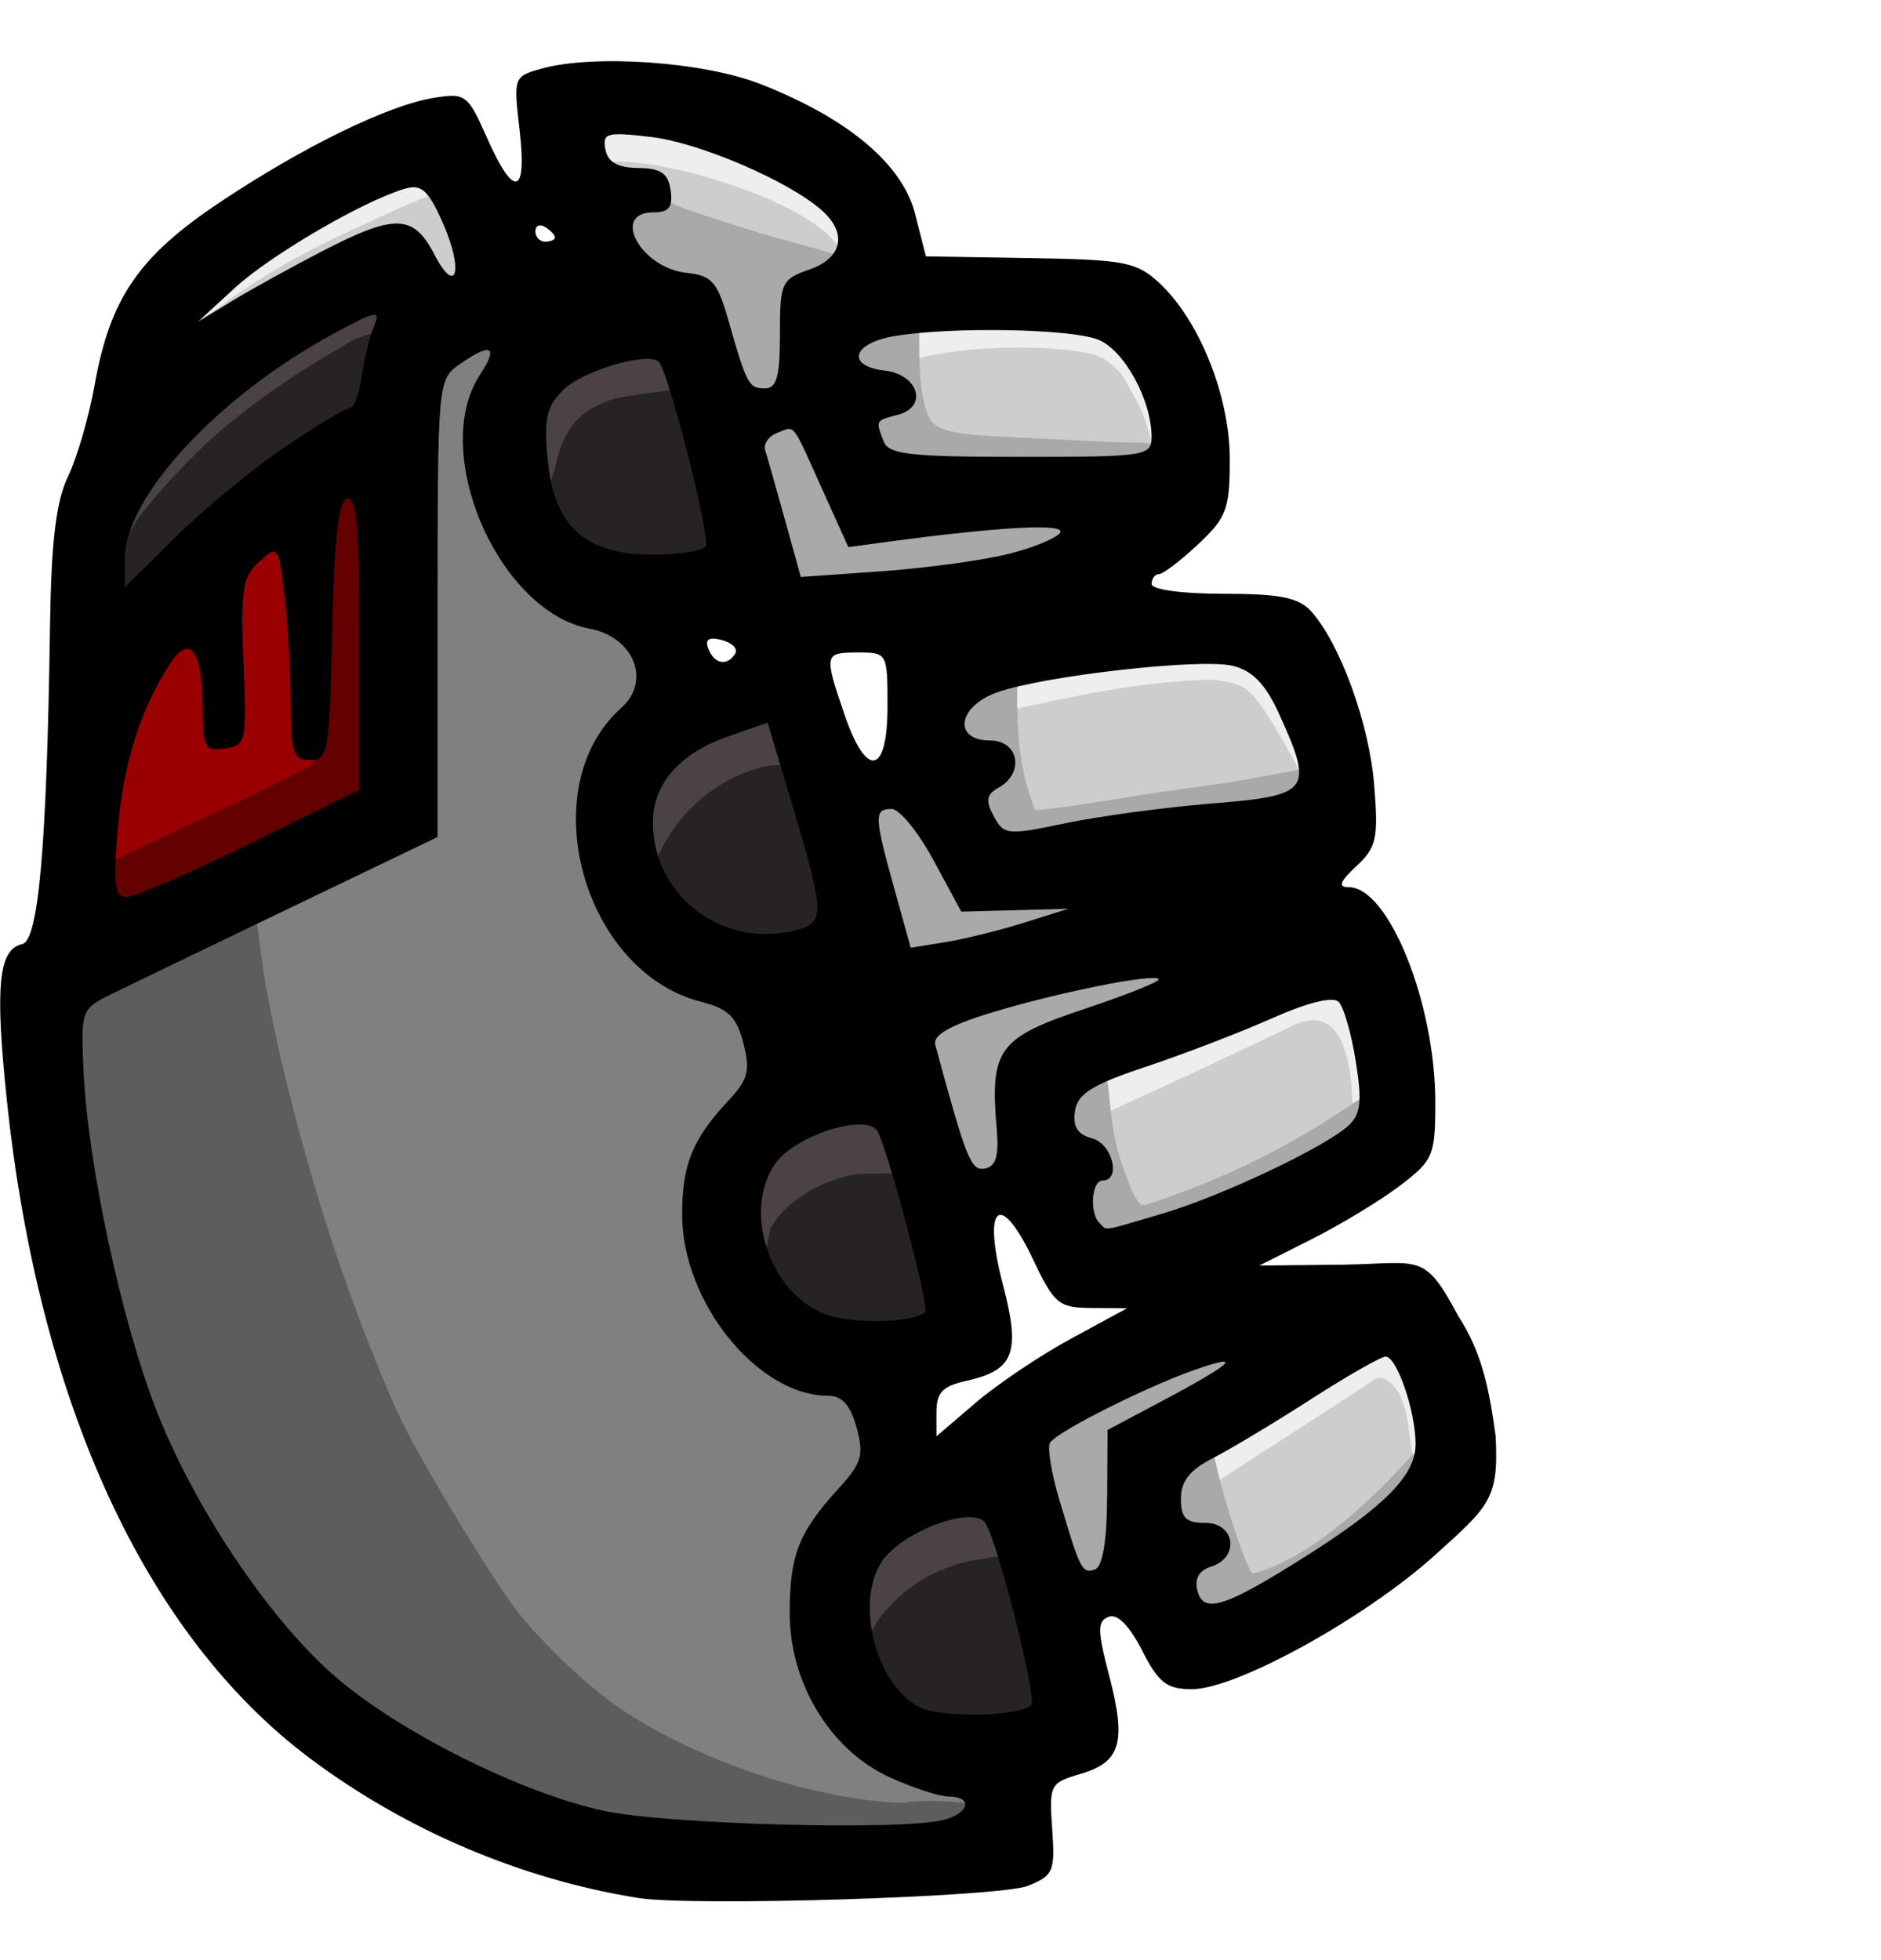<?xml version="1.0" encoding="UTF-8" standalone="no"?>
<svg
   xmlns:dc="http://purl.org/dc/elements/1.1/"
   xmlns:cc="http://creativecommons.org/ns#"
   xmlns:rdf="http://www.w3.org/1999/02/22-rdf-syntax-ns#"
   xmlns:svg="http://www.w3.org/2000/svg"
   xmlns="http://www.w3.org/2000/svg"
   xmlns:sodipodi="http://sodipodi.sourceforge.net/DTD/sodipodi-0.dtd"
   xmlns:inkscape="http://www.inkscape.org/namespaces/inkscape"
   width="50.887mm"
   height="53.026mm"
   viewBox="0 0 50.887 53.026"
   version="1.1"
   id="svg8"
   inkscape:version="0.91+devel+osxmenu r12922"
   sodipodi:docname="leftHand-robot.svg">
  <defs
     id="defs2" />
  <sodipodi:namedview
     id="base"
     pagecolor="#ffffff"
     bordercolor="#666666"
     borderopacity="1.0"
     inkscape:pageopacity="0.0"
     inkscape:pageshadow="2"
     inkscape:zoom="1.8484213"
     inkscape:cx="92.095373"
     inkscape:cy="95.979404"
     inkscape:document-units="mm"
     inkscape:current-layer="svg8"
     inkscape:document-rotation="0"
     showgrid="false"
     inkscape:window-width="1080"
     inkscape:window-height="675"
     inkscape:window-x="0"
     inkscape:window-y="23"
     inkscape:window-maximized="0" />
  <g
     id="g3444">
    <path
       id="path1905"
       style="fill:#9b0000;fill-opacity:1;stroke-width:0.135"
       d="m 9.339,13.025 c -0.294,0 -0.517,0.211 -0.599,0.338 -0.081,0.127 -0.108,0.222 -0.134,0.322 -0.053,0.199 -0.083,0.421 -0.114,0.734 -0.061,0.625 -0.111,1.591 -0.168,3.071 -0.008,0.203 -0.018,0.185 -0.026,0.363 -0.026,-0.438 -0.032,-0.843 -0.073,-1.265 -0.04,-0.413 -0.085,-0.789 -0.13,-1.085 -0.023,-0.148 -0.045,-0.274 -0.072,-0.388 -0.013,-0.057 -0.027,-0.109 -0.049,-0.171 -0.022,-0.062 -0.017,-0.128 -0.175,-0.287 -0.217,-0.219 -0.498,-0.217 -0.637,-0.19 -0.14,0.027 -0.223,0.071 -0.301,0.116 -0.157,0.09 -0.282,0.199 -0.408,0.333 -0.172,0.183 -0.396,0.534 -0.45,0.939 -0.054,0.405 -0.05,0.927 -0.05,1.951 0,0.376 -0.01,0.674 -0.019,0.989 -0.007,-0.163 -0.01,-0.329 -0.028,-0.48 -0.028,-0.243 -0.049,-0.432 -0.135,-0.656 -0.034,-0.091 -0.061,-0.166 -0.113,-0.268 -0.053,-0.102 -0.152,-0.31 -0.462,-0.4 -0.31,-0.089 -0.538,0.052 -0.636,0.12 -0.098,0.068 -0.153,0.122 -0.221,0.184 -0.369,0.334 -0.565,0.755 -0.819,1.295 -0.254,0.54 -0.492,1.153 -0.637,1.704 -0.142,0.537 -0.26,1.339 -0.339,2.085 -0.04,0.373 -0.068,0.725 -0.08,1.018 -0.006,0.146 -0.008,0.276 -0.003,0.396 0.005,0.12 -0.009,0.199 0.069,0.401 0.046,0.12 0.139,0.275 0.289,0.384 0.15,0.109 0.327,0.154 0.471,0.163 0.287,0.017 0.5,-0.054 0.792,-0.156 0.584,-0.205 1.457,-0.608 2.954,-1.321 l 2.784,-1.325 a 0.637,0.637 0 0 0 0.364,-0.566 l 0.042,-2.742 c 0.022,-1.463 0.008,-2.712 -0.037,-3.611 -0.022,-0.45 -0.051,-0.808 -0.092,-1.085 -0.021,-0.139 -0.041,-0.252 -0.084,-0.381 -0.022,-0.064 -0.044,-0.133 -0.116,-0.234 -0.071,-0.101 -0.254,-0.294 -0.555,-0.294 z"
       inkscape:connector-curvature="0" />
    <path
       id="path1908"
       style="fill:#808080;fill-opacity:1;stroke-width:0.135"
       d="m 13.264,8.558 c -0.313,-0.066 -0.453,-0.006 -0.561,0.025 -0.215,0.061 -0.316,0.122 -0.45,0.191 -0.159,0.082 -0.487,0.199 -0.784,0.572 -0.297,0.373 -0.389,0.792 -0.448,1.279 -0.118,0.973 -0.117,2.545 -0.153,5.896 l -0.06,5.548 -3.993,1.923 c -1.261,0.607 -2.435,1.184 -3.316,1.628 -0.441,0.222 -0.807,0.409 -1.08,0.554 -0.136,0.072 -0.249,0.133 -0.342,0.186 -0.093,0.053 -0.086,0.008 -0.32,0.217 -0.208,0.186 -0.5,0.716 -0.538,1.104 -0.038,0.388 -0.013,0.781 0.023,1.487 0.134,2.606 0.843,6.07 1.773,8.705 1.319,3.737 3.866,7.407 6.566,9.219 2.202,1.477 4.878,2.674 6.988,3.057 0.685,0.124 2.055,0.211 3.415,0.263 1.351,0.052 2.669,0.063 3.725,0.039 0.528,-0.012 0.988,-0.033 1.366,-0.064 0.378,-0.031 0.601,-0.027 0.986,-0.17 0.184,-0.068 0.361,-0.135 0.582,-0.342 0.11,-0.103 0.241,-0.255 0.32,-0.495 0.079,-0.239 0.064,-0.562 -0.036,-0.792 -0.199,-0.46 -0.483,-0.564 -0.679,-0.649 -0.195,-0.086 -0.371,-0.128 -0.565,-0.163 -0.544,-0.098 -1.836,-0.774 -2.175,-1.113 -0.147,-0.147 -0.62,-0.819 -0.788,-1.173 -0.377,-0.795 -0.324,-0.578 -0.324,-1.865 0,-1.555 -0.084,-1.318 0.961,-2.587 0.368,-0.447 0.671,-0.855 0.794,-1.413 0.124,-0.559 -0.02,-1.104 -0.212,-1.565 -0.104,-0.248 -0.259,-0.565 -0.578,-0.807 -0.319,-0.243 -0.649,-0.307 -0.919,-0.349 -1.614,-0.249 -3.24,-2.494 -3.014,-4.491 0.091,-0.802 0.231,-1.108 0.915,-1.899 0.264,-0.305 0.477,-0.531 0.633,-0.921 0.157,-0.389 0.134,-0.788 0.101,-1.086 -0.059,-0.525 -0.198,-1.056 -0.563,-1.493 -0.365,-0.437 -0.865,-0.669 -1.37,-0.818 -0.686,-0.203 -1.456,-0.805 -1.943,-1.615 -0.942,-1.569 -0.799,-3.614 0.078,-4.586 0.175,-0.193 0.329,-0.398 0.462,-0.603 0.133,-0.205 0.246,-0.351 0.335,-0.705 0.279,-1.111 -0.467,-2.01 -1.386,-2.4 -0.245,-0.104 -0.687,-0.288 -0.996,-0.415 -0.677,-0.278 -1.631,-1.37 -2.033,-2.688 -0.282,-0.926 -0.098,-2.303 0.027,-2.506 0.101,-0.164 0.181,-0.296 0.254,-0.441 0.073,-0.145 0.278,-0.187 0.148,-0.843 -0.065,-0.328 -0.514,-0.769 -0.827,-0.835 z"
       inkscape:connector-curvature="0" />
    <path
       id="path1910"
       style="fill:#272323;fill-opacity:1;stroke-width:0.067"
       d="m 10.116,8.099 c -0.058,-0.01 -0.102,0.003 -0.13,0.005 -0.057,0.004 -0.088,0.014 -0.12,0.023 -0.063,0.018 -0.119,0.039 -0.184,0.065 -0.13,0.053 -0.288,0.129 -0.469,0.219 -0.362,0.181 -0.806,0.424 -1.194,0.661 -1.003,0.61 -2.144,1.502 -2.944,2.301 -1.474,1.472 -2.203,2.724 -2.203,4.02 l 0,0.405 a 0.417,0.417 0 0 0 0.71,0.297 l 0.89,-0.879 c 1.439,-1.421 2.478,-2.276 3.854,-3.174 0.219,-0.143 0.449,-0.287 0.642,-0.403 0.192,-0.116 0.365,-0.21 0.391,-0.221 0.207,-0.093 0.427,-0.285 0.541,-0.53 0.114,-0.246 0.171,-0.527 0.247,-0.96 0.037,-0.211 0.133,-0.604 0.198,-0.811 0.041,-0.13 0.073,-0.251 0.094,-0.355 0.011,-0.052 0.019,-0.099 0.023,-0.155 0.002,-0.028 0.005,-0.056 5.32e-4,-0.104 -0.004,-0.048 0.02,-0.128 -0.126,-0.273 -0.088,-0.088 -0.161,-0.12 -0.219,-0.129 z"
       inkscape:connector-curvature="0" />
    <path
       id="path1912"
       style="fill:#272323;fill-opacity:1;stroke-width:0.067"
       d="m 17.489,9.258 c -0.631,2.57e-4 -1.498,0.257 -2.151,0.649 -0.265,0.159 -0.51,0.373 -0.686,0.625 -0.197,0.281 -0.285,0.578 -0.306,1.04 -0.033,0.734 0.108,1.649 0.383,2.249 0.376,0.821 1.161,1.364 2.108,1.503 0.233,0.034 0.505,0.064 0.68,0.07 0.269,0.009 0.611,-0.027 0.932,-0.075 0.16,-0.024 0.31,-0.051 0.438,-0.082 0.064,-0.015 0.122,-0.031 0.181,-0.051 0.059,-0.021 0.108,-0.011 0.236,-0.138 0.073,-0.072 0.135,-0.189 0.158,-0.287 0.023,-0.098 0.021,-0.179 0.016,-0.261 -0.011,-0.164 -0.046,-0.347 -0.104,-0.639 -0.142,-0.705 -0.384,-1.681 -0.615,-2.523 -0.115,-0.421 -0.228,-0.808 -0.324,-1.112 -0.048,-0.152 -0.091,-0.283 -0.131,-0.391 -0.04,-0.108 -0.06,-0.176 -0.131,-0.285 -0.107,-0.165 -0.253,-0.223 -0.364,-0.254 -0.112,-0.031 -0.212,-0.037 -0.317,-0.037 z"
       inkscape:connector-curvature="0" />
    <path
       id="path1914"
       style="fill:#272323;fill-opacity:1;stroke-width:0.067"
       d="m 20.767,19.022 c -0.065,-0.004 -0.098,-1.17e-4 -0.125,0.003 -0.055,0.006 -0.085,0.014 -0.117,0.022 -0.064,0.016 -0.125,0.034 -0.196,0.057 -0.142,0.046 -0.319,0.107 -0.506,0.177 -0.375,0.139 -0.771,0.296 -1.026,0.425 -1.229,0.623 -1.916,1.906 -1.65,3.204 0.262,1.274 1.151,2.287 2.39,2.734 0.41,0.148 0.746,0.192 1.305,0.174 0.493,-0.017 0.837,-0.06 1.15,-0.215 0.263,-0.13 0.586,-0.432 0.656,-0.794 0.07,-0.363 -0.003,-0.664 -0.103,-1.095 -0.086,-0.375 -0.373,-1.384 -0.658,-2.36 -0.142,-0.488 -0.281,-0.958 -0.389,-1.312 -0.054,-0.177 -0.1,-0.325 -0.136,-0.435 -0.018,-0.055 -0.033,-0.1 -0.047,-0.141 -0.007,-0.02 -0.014,-0.038 -0.025,-0.064 -0.005,-0.013 -0.011,-0.027 -0.024,-0.051 -0.013,-0.024 -0.006,-0.048 -0.111,-0.153 -0.196,-0.196 -0.322,-0.171 -0.387,-0.175 z"
       inkscape:connector-curvature="0" />
    <path
       id="path1916"
       style="fill:#272323;fill-opacity:1;stroke-width:0.067"
       d="m 22.928,29.882 c -0.738,0.093 -1.547,0.425 -2.135,0.957 -0.619,0.559 -0.851,1.39 -0.806,2.204 0.044,0.814 0.36,1.649 0.951,2.318 0.432,0.49 0.986,0.815 1.632,0.962 0.383,0.087 0.829,0.101 1.274,0.089 0.445,-0.012 0.8,-0.01 1.203,-0.179 l 0.002,-5.32e-4 0.245,-0.102 a 0.652,0.652 0 0 0 0.387,-0.736 l -0.164,-0.776 c -0.202,-0.959 -0.791,-3.133 -1.058,-3.844 -0.067,-0.177 -0.121,-0.33 -0.258,-0.501 -0.137,-0.171 -0.362,-0.294 -0.51,-0.342 -0.274,-0.091 -0.515,-0.079 -0.761,-0.048 z"
       inkscape:connector-curvature="0" />
    <path
       id="path1918"
       style="fill:#272323;fill-opacity:1;stroke-width:0.067"
       d="m 26.094,40.479 c -0.162,0.016 -0.319,0.054 -0.485,0.097 -0.748,0.192 -1.454,0.553 -1.962,1.057 -0.308,0.306 -0.526,0.666 -0.635,1.054 -0.254,0.91 -0.137,1.862 0.306,2.776 0.39,0.806 0.967,1.423 1.738,1.615 0.235,0.059 0.42,0.061 0.672,0.07 0.252,0.008 0.538,0.007 0.819,-5.32e-4 0.282,-0.008 0.557,-0.022 0.792,-0.045 0.118,-0.011 0.225,-0.024 0.326,-0.041 0.101,-0.017 0.174,-0.016 0.351,-0.103 0.117,-0.058 0.348,-0.167 0.486,-0.446 0.138,-0.279 0.098,-0.465 0.087,-0.606 -0.042,-0.529 -0.259,-1.386 -0.508,-2.345 -0.249,-0.959 -0.489,-1.842 -0.703,-2.326 -0.12,-0.272 -0.404,-0.611 -0.773,-0.712 -0.184,-0.051 -0.35,-0.059 -0.512,-0.043 z"
       inkscape:connector-curvature="0" />
    <path
       id="path1920"
       style="fill:#cdcdcd;fill-opacity:1;stroke-width:0.067"
       d="m 26.255,8.294 c -1.115,0.026 -1.862,0.072 -2.416,0.197 -0.277,0.062 -0.515,0.138 -0.74,0.311 -0.225,0.172 -0.4,0.506 -0.4,0.792 0,0.086 0.011,0.268 0.119,0.443 0.108,0.174 0.261,0.269 0.376,0.324 0.229,0.11 0.433,0.153 0.817,0.252 0.003,8.51e-4 9.5e-4,0.001 0.004,0.002 -0.226,0.071 -0.49,0.11 -0.702,0.475 -0.108,0.186 -0.122,0.408 -0.101,0.552 0.02,0.145 0.059,0.245 0.098,0.348 0.101,0.265 0.329,0.506 0.577,0.634 0.248,0.128 0.505,0.182 0.801,0.218 0.255,0.031 0.614,0.032 1.201,0.041 0.587,0.008 1.33,0.012 2.091,0.009 1.543,-0.006 2.307,-0.002 2.815,-0.072 0.254,-0.035 0.505,-0.078 0.735,-0.31 0.23,-0.231 0.252,-0.515 0.263,-0.631 0.064,-0.658 -0.17,-1.298 -0.49,-1.888 -0.32,-0.59 -0.709,-1.127 -1.32,-1.4 -0.386,-0.172 -0.819,-0.223 -1.429,-0.266 -0.61,-0.043 -1.376,-0.053 -2.298,-0.031 z"
       inkscape:connector-curvature="0" />
    <path
       id="path1922"
       style="fill:#cdcdcd;fill-opacity:1;stroke-width:0.067"
       d="m 16.429,3.101 c -0.147,0.036 -0.339,0.145 -0.441,0.311 -0.102,0.166 -0.108,0.317 -0.108,0.427 0,0.29 0.159,0.649 0.426,0.825 0.267,0.176 0.554,0.223 0.912,0.259 0.294,0.03 0.417,0.081 0.406,0.073 -0.011,-0.007 -0.019,-0.055 0.017,0.107 0.025,0.109 0.025,0.072 0.027,0.079 -0.01,2.66e-4 -0.004,0 -0.018,0 -0.259,0 -0.433,0.034 -0.673,0.202 -0.097,0.068 -0.242,0.193 -0.308,0.382 -0.066,0.189 -0.041,0.335 -0.021,0.457 0.134,0.824 0.906,1.349 1.815,1.539 0.188,0.039 0.312,0.073 0.374,0.098 0.062,0.026 0.063,0.028 0.091,0.063 0.055,0.069 0.18,0.371 0.369,1.008 0.298,1.008 0.394,1.369 0.659,1.678 0.423,0.493 1.171,0.357 1.441,-0.21 0.069,-0.144 0.065,-0.197 0.081,-0.29 0.016,-0.093 0.029,-0.199 0.042,-0.322 0.025,-0.246 0.047,-0.556 0.063,-0.9 0.03,-0.674 0.08,-1.013 0.102,-1.065 0.011,-0.026 -0.015,0.005 0.008,-0.01 0.023,-0.015 0.11,-0.056 0.257,-0.112 0.477,-0.18 0.862,-0.414 1.066,-0.818 0.204,-0.404 0.096,-0.907 -0.169,-1.273 -0.455,-0.628 -1.33,-1.105 -2.36,-1.562 -1.03,-0.457 -2.185,-0.828 -3.149,-0.934 -0.391,-0.043 -0.619,-0.083 -0.911,-0.011 z"
       inkscape:connector-curvature="0" />
    <path
       id="path1924"
       style="fill:#cdcdcd;fill-opacity:1;stroke-width:0.067"
       d="m 11.131,4.308 c -0.168,-0.002 -0.339,0.023 -0.489,0.067 -0.302,0.088 -0.617,0.232 -1.079,0.457 -1.48,0.718 -2.96,1.66 -3.911,2.515 -0.115,0.104 -0.215,0.197 -0.293,0.275 -0.039,0.039 -0.07,0.07 -0.111,0.118 -0.02,0.024 -0.04,0.038 -0.091,0.127 -0.026,0.044 -0.088,0.077 -0.101,0.336 -0.002,0.032 0.003,0.111 0.003,0.111 1.4e-5,1.34e-4 0.028,0.139 0.028,0.139 7e-5,2.28e-4 0.185,0.307 0.185,0.307 1.55e-4,1.53e-4 0.291,0.177 0.291,0.177 2.42e-4,7.7e-5 0.165,0.034 0.222,0.034 0.29,0 0.244,-0.041 0.273,-0.052 0.029,-0.011 0.044,-0.019 0.059,-0.026 0.03,-0.014 0.053,-0.026 0.079,-0.039 0.054,-0.028 0.117,-0.063 0.193,-0.105 0.152,-0.084 0.35,-0.197 0.564,-0.322 1.073,-0.625 2.766,-1.481 3.125,-1.615 0.386,-0.145 0.79,-0.076 0.729,-0.108 -0.023,-0.012 -0.042,-0.045 0.034,0.055 0.076,0.1 0.212,0.309 0.418,0.648 0.111,0.183 0.181,0.33 0.45,0.495 0.135,0.082 0.399,0.183 0.691,0.081 0.292,-0.102 0.435,-0.347 0.488,-0.494 0.106,-0.295 0.066,-0.447 0.038,-0.635 -0.028,-0.188 -0.078,-0.387 -0.153,-0.609 -0.12,-0.357 -0.283,-0.716 -0.451,-1.022 -0.084,-0.153 -0.168,-0.291 -0.261,-0.418 -0.093,-0.127 -0.124,-0.25 -0.45,-0.399 -0.145,-0.066 -0.312,-0.096 -0.48,-0.098 z"
       inkscape:connector-curvature="0" />
    <path
       id="path1930"
       style="fill:#cdcdcd;fill-opacity:1;stroke-width:0.067"
       d="m 32.119,17.448 c -1.054,0.042 -2.22,0.168 -3.229,0.333 -1.008,0.164 -1.811,0.33 -2.335,0.595 -0.276,0.139 -0.501,0.303 -0.671,0.507 -0.171,0.204 -0.298,0.47 -0.27,0.774 0.027,0.304 0.239,0.578 0.481,0.716 0.242,0.138 0.512,0.184 0.813,0.184 -0.028,0 0.022,0.013 0.042,0.025 -0.002,-0.002 -0.002,-0.018 -0.002,0.057 0,0.136 -0.004,0.083 0.019,0.042 0.023,-0.041 -0.022,0.024 -0.183,0.166 -0.113,0.1 -0.213,0.199 -0.298,0.294 -0.042,0.048 -0.08,0.093 -0.118,0.15 -0.039,0.057 -0.125,0.052 -0.125,0.374 5e-5,0.196 0.045,0.277 0.085,0.375 0.04,0.098 0.088,0.191 0.142,0.283 0.107,0.184 0.177,0.339 0.426,0.516 0.196,0.139 0.492,0.193 0.76,0.174 0.268,-0.019 0.589,-0.079 1.103,-0.183 0.949,-0.192 2.279,-0.379 3.774,-0.527 1.345,-0.133 2.043,-0.178 2.593,-0.443 0.275,-0.132 0.537,-0.429 0.591,-0.735 0.054,-0.306 -0.016,-0.539 -0.082,-0.785 -0.11,-0.406 -0.316,-0.877 -0.543,-1.314 -0.227,-0.437 -0.413,-0.794 -0.72,-1.071 -0.235,-0.212 -0.54,-0.395 -0.899,-0.465 -0.359,-0.07 -0.752,-0.065 -1.353,-0.041 z"
       inkscape:connector-curvature="0" />
    <path
       id="path1932"
       style="fill:#cdcdcd;fill-opacity:1;stroke-width:0.067"
       d="m 36.12,26.513 c -0.1,0.002 -0.181,0.027 -0.259,0.036 -0.448,0.053 -0.908,0.237 -2.499,0.892 -0.441,0.181 -1.29,0.503 -1.852,0.701 -1.132,0.399 -1.776,0.634 -2.233,0.91 -0.228,0.138 -0.427,0.303 -0.558,0.529 -0.131,0.226 -0.164,0.474 -0.164,0.67 0,0.226 0.068,0.496 0.228,0.7 0.16,0.204 0.365,0.323 0.575,0.413 0.18,0.077 0.194,0.12 0.189,0.227 -0.278,0.204 -0.449,0.506 -0.486,0.808 -0.042,0.342 0.037,0.692 0.234,1.002 0.057,0.09 0.166,0.234 0.342,0.323 0.175,0.09 0.357,0.1 0.503,0.089 0.293,-0.021 0.565,-0.106 1.06,-0.248 1.206,-0.347 2.457,-0.853 3.862,-1.557 0.616,-0.309 1.076,-0.559 1.424,-0.787 0.348,-0.228 0.599,-0.413 0.77,-0.731 0.171,-0.319 0.137,-0.507 0.136,-0.769 -8e-4,-0.262 -0.024,-0.556 -0.064,-0.864 -0.08,-0.614 -0.21,-1.252 -0.421,-1.734 -0.029,-0.065 -0.052,-0.125 -0.103,-0.211 -0.051,-0.086 -0.153,-0.22 -0.308,-0.3 -0.155,-0.081 -0.274,-0.101 -0.374,-0.099 z"
       inkscape:connector-curvature="0" />
    <path
       id="path1934"
       style="fill:#cdcdcd;fill-opacity:1;stroke-width:0.067"
       d="m 37.575,35.989 c -0.428,0 -0.445,0.09 -0.591,0.157 -0.146,0.067 -0.307,0.151 -0.497,0.257 -0.38,0.212 -0.873,0.51 -1.472,0.889 -0.529,0.335 -1.43,0.882 -1.97,1.197 -0.283,0.165 -0.553,0.328 -0.766,0.459 -0.107,0.066 -0.199,0.124 -0.274,0.173 -0.076,0.049 -0.091,0.044 -0.23,0.167 -0.412,0.364 -0.606,0.866 -0.606,1.39 0,0.314 0.091,0.754 0.406,1.056 0.155,0.149 0.32,0.24 0.484,0.301 -0.18,0.156 -0.34,0.345 -0.423,0.616 -0.141,0.46 0.038,0.951 0.278,1.252 0.318,0.397 0.774,0.422 1.048,0.393 0.275,-0.029 0.506,-0.107 0.765,-0.213 0.519,-0.211 1.133,-0.552 1.885,-1.027 0.878,-0.554 1.592,-1.058 2.147,-1.521 0.555,-0.463 0.959,-0.857 1.212,-1.369 0.257,-0.521 0.256,-1.042 0.19,-1.589 -0.066,-0.547 -0.23,-1.118 -0.485,-1.667 -0.079,-0.169 -0.153,-0.312 -0.265,-0.464 -0.112,-0.152 -0.247,-0.459 -0.836,-0.459 z"
       inkscape:connector-curvature="0" />
    <path
       style="fill:#a9a9a9;fill-opacity:1;stroke-width:0.034"
       d="m 32.714,43.868 c -0.09,-0.103 -0.659,-0.586 -0.659,-0.723 0,-0.171 -0.202,-0.446 0.055,-0.589 -0.466,-0.234 0.701,-0.597 0.651,-0.851 -0.037,-0.019 -0.273,-0.052 -0.392,-0.073 -0.595,-0.102 -1.06,-0.419 -0.957,-0.915 0.059,-0.287 0.283,-1.078 0.618,-1.294 0.321,-0.208 0.809,-0.24 0.846,0.033 0.092,0.677 0.848,3.037 1.005,3.098 0.069,0.026 0.465,-0.115 0.853,-0.304 0.988,-0.482 2.191,-1.471 3.335,-2.74 0.252,-0.28 0.669,-0.63 0.553,-0.261 -0.117,0.374 -0.532,1.679 -1.257,2.256 -0.882,0.703 -2.51,1.997 -3.273,2.345 -0.533,0.243 -1.269,0.144 -1.378,0.019 z"
       id="path2767"
       inkscape:connector-curvature="0" />
    <path
       style="fill:#a9a9a9;fill-opacity:1;stroke-width:0.024"
       d="m 29.405,32.767 c -0.002,-0.251 -0.118,-0.642 0.081,-0.796 0.182,-0.141 0.391,-0.225 0.391,-0.444 8e-5,-0.361 -0.31,-0.458 -0.703,-0.656 -0.686,-0.301 0.115,-1.395 0.341,-1.651 l 0.462,-0.252 0.04,0.658 c 0.046,0.769 0.143,1.308 0.336,1.87 0.222,0.646 0.381,0.987 0.502,1.078 0.071,0.053 0.052,0.058 0.696,-0.168 1.755,-0.614 3.325,-1.4 4.911,-2.458 l 0.445,-0.323 0.053,0.174 c 0.16,0.52 -0.081,0.624 -0.253,0.796 -0.233,0.233 -0.5,0.52 -1.265,0.927 -0.979,0.52 -2.289,1.165 -3.271,1.516 -0.748,0.268 -1.738,0.524 -1.959,0.524 -0.441,-0.093 -0.78,-0.415 -0.808,-0.796 z"
       id="path2775"
       inkscape:connector-curvature="0" />
    <path
       style="fill:#a9a9a9;fill-opacity:1;stroke-width:0.024"
       d="m 26.562,21.821 c 0.003,-0.196 0.316,-0.474 0.315,-0.586 0.295,-0.272 0.287,-0.267 0.284,-0.533 -0.003,-0.258 0.096,-0.259 -0.022,-0.375 -0.143,-0.14 -0.138,-0.191 -0.427,-0.218 -0.292,-0.027 -0.52,-0.071 -0.609,-0.204 -0.157,-0.235 0.019,-0.984 0.489,-1.227 0.299,-0.154 0.694,-0.13 0.921,-0.223 l 0.013,0.778 c 0.013,0.779 0.067,1.302 0.249,1.993 0.07,0.266 0.201,0.647 0.233,0.679 0.032,0.033 1.121,-0.111 2.21,-0.291 0.901,-0.149 1.444,-0.23 2.14,-0.321 0.739,-0.096 1.079,-0.151 1.988,-0.323 0.35,-0.066 0.677,-0.126 0.726,-0.134 l 0.267,-0.066 0.036,0.263 c 0,0 -0.145,0.381 -0.338,0.479 -0.288,0.146 -0.876,0.326 -2.494,0.494 -1.558,0.162 -2.621,0.302 -3.598,0.488 -0.865,0.165 -1.085,0.131 -1.306,0.144 -0.188,0.011 -0.422,-0.054 -0.512,-0.099 -0.295,-0.266 -0.454,-0.448 -0.564,-0.719 z"
       id="path2777"
       inkscape:connector-curvature="0" />
    <path
       style="fill:#a9a9a9;fill-opacity:1;stroke-width:0.024"
       d="m 24.442,12.527 c -0.789,0.14 -0.873,-0.41 -0.893,-0.851 0,-0.095 0.071,-0.451 0.308,-0.535 0.561,-0.452 0.413,-0.076 0.591,-0.27 0.18,-0.162 0.036,-0.132 -0.092,-0.368 -0.126,-0.232 -0.183,-0.1 -0.625,-0.277 -0.17,-0.068 -0.332,-0.108 -0.404,-0.144 -0.126,-0.062 -0.479,-0.313 -0.486,-0.413 -0.022,-0.313 0.715,-0.867 1.674,-0.954 0.171,-0.016 -0.184,0.012 0.342,-0.029 0.036,-0.003 -0.033,0.873 0.064,1.766 0.056,0.523 0.195,0.793 0.215,0.843 0.125,0.302 0.604,0.447 1.642,0.498 0.163,0.008 0.468,0.025 0.677,0.038 0.209,0.013 0.743,0.039 1.188,0.059 0.444,0.019 0.995,0.046 1.223,0.059 0.229,0.013 0.601,0.024 0.827,0.024 0.443,4.78e-4 1.016,0.123 0.866,0.224 -0.104,0.071 -0.829,0.349 -1.376,0.376 -1.9,-0.025 -3.852,0.237 -5.741,-0.045 z"
       id="path2779"
       inkscape:connector-curvature="0" />
    <path
       style="fill:#a9a9a9;fill-opacity:1;stroke-width:0.024"
       d="m 19.484,9.135 c -0.344,-1.132 -0.105,-0.903 -0.749,-1.054 -0.366,-0.085 -0.749,-0.36 -0.982,-0.479 -0.452,-0.231 -1.133,-0.537 -1.162,-0.898 0.38,-0.625 0.625,-0.967 0.577,-1.394 0.229,-0.024 0.234,-0.165 0.341,-0.116 l 0.931,0.422 0,0 c 0,0 1.716,0.609 3.408,1.049 0.631,0.164 1.243,0.364 1.175,0.437 -0.087,0.093 -0.561,0.447 -0.862,0.572 -0.605,0.251 -0.441,0.068 -0.512,1.367 -0.039,0.703 -0.059,0.969 -0.099,1.167 -0.03,0.147 -0.514,0.669 -0.645,0.705 -0.216,1.125 -1.346,-1.568 -1.421,-1.779 z"
       id="path2781"
       inkscape:connector-curvature="0" />
    <path
       id="path2783"
       style="fill:#a9a9a9;fill-opacity:1;stroke-width:0.024"
       d="m 21.346,10.888 c -0.2,0 -0.243,0.034 -0.316,0.058 -0.073,0.024 -0.14,0.051 -0.208,0.081 -0.136,0.06 -0.232,0.083 -0.423,0.251 -0.192,0.169 -0.381,0.331 -0.381,0.765 0,0.124 0.01,0.121 0.015,0.145 0.004,0.024 0.008,0.042 0.013,0.062 0.009,0.04 0.02,0.082 0.033,0.131 0.026,0.098 0.059,0.219 0.096,0.347 0.068,0.232 0.284,0.999 0.474,1.683 0.095,0.343 0.183,0.659 0.248,0.893 0.065,0.234 0.085,0.31 0.113,0.405 a 0.68,0.68 0 0 0 0,5.32e-4 c 0.057,0.193 0.212,0.359 0.355,0.436 0.143,0.077 0.269,0.092 0.374,0.092 0.092,0 0.104,-0.004 0.182,-0.008 0.078,-0.005 0.18,-0.012 0.3,-0.02 0.24,-0.016 0.551,-0.039 0.87,-0.062 0.638,-0.046 1.287,-0.096 1.508,-0.117 1.015,-0.098 2.211,-0.273 2.849,-0.43 0.323,-0.079 0.65,-0.185 0.934,-0.296 0.284,-0.111 0.469,-0.146 0.748,-0.405 0.045,-0.042 0.1,-0.093 0.161,-0.198 0.061,-0.105 0.134,-0.305 0.08,-0.53 -0.054,-0.226 -0.214,-0.377 -0.321,-0.445 -0.107,-0.067 -0.182,-0.087 -0.247,-0.104 -0.258,-0.066 -0.427,-0.054 -0.732,-0.055 -0.883,-0.001 -2.029,0.112 -4.217,0.402 -0.193,0.026 -0.344,0.045 -0.497,0.064 -0.1,-0.222 -0.223,-0.496 -0.365,-0.812 -0.4,-0.89 -0.617,-1.37 -0.778,-1.675 -0.081,-0.152 -0.139,-0.264 -0.267,-0.399 -0.128,-0.135 -0.441,-0.263 -0.601,-0.263 z"
       inkscape:connector-curvature="0" />
    <path
       id="path2785"
       style="fill:#a9a9a9;fill-opacity:1;stroke-width:0.024"
       d="m 23.944,21.233 c -0.033,0.007 -0.082,0.017 -0.116,0.024 -0.231,0.049 -0.283,0.075 -0.454,0.246 -0.228,0.228 -0.23,0.417 -0.242,0.557 -0.013,0.14 -0.004,0.262 0.011,0.396 0.031,0.268 0.098,0.578 0.198,0.954 0.078,0.293 0.551,2.006 0.633,2.293 0.021,0.074 0.044,0.138 0.086,0.218 0.021,0.04 0.043,0.083 0.1,0.15 0.057,0.068 0.138,0.25 0.534,0.25 0.149,0 0.091,-0.006 0.107,-0.008 0.015,-0.002 0.03,-0.005 0.048,-0.007 0.036,-0.005 0.082,-0.012 0.136,-0.021 0.109,-0.017 0.253,-0.041 0.407,-0.067 0.643,-0.107 1.172,-0.22 1.785,-0.384 0.252,-0.067 0.696,-0.201 1.093,-0.323 0.198,-0.061 0.381,-0.119 0.519,-0.164 0.069,-0.022 0.125,-0.041 0.173,-0.059 0.024,-0.009 0.044,-0.016 0.077,-0.03 0.017,-0.007 0.032,-0.012 0.083,-0.041 0.025,-0.014 0.056,-0.022 0.142,-0.107 0.021,-0.021 0.077,-0.091 0.077,-0.091 6e-5,-9.4e-5 0.095,-0.191 0.095,-0.191 2e-5,-8.1e-5 0.015,-0.354 0.015,-0.354 -2e-5,-6.9e-5 -0.183,-0.332 -0.183,-0.332 -2e-5,-2e-5 -0.175,-0.127 -0.175,-0.127 -4e-5,-2.1e-5 -0.092,-0.038 -0.092,-0.038 -1.1e-4,-3.8e-5 -0.069,-0.019 -0.088,-0.022 -0.037,-0.007 -0.052,-0.008 -0.065,-0.009 -0.025,-0.002 -0.035,-0.002 -0.044,-0.003 -0.019,-6.92e-4 -0.03,-9.58e-4 -0.043,-0.001 -0.026,-1.5e-4 -0.056,1.02e-4 -0.094,5.32e-4 -0.075,8.24e-4 -0.178,0.003 -0.304,0.005 -0.253,0.005 -0.598,0.014 -0.977,0.024 -0.375,0.01 -0.717,0.018 -0.964,0.021 -0.002,2.4e-5 -0.002,-2.5e-5 -0.004,0 -0.065,-0.119 -0.132,-0.242 -0.215,-0.394 -0.455,-0.841 -0.625,-1.132 -0.855,-1.454 -0.173,-0.242 -0.338,-0.44 -0.519,-0.603 -0.09,-0.081 -0.183,-0.156 -0.31,-0.222 -0.128,-0.066 -0.311,-0.145 -0.576,-0.09 z"
       inkscape:connector-curvature="0" />
    <path
       id="path2787"
       style="fill:#a9a9a9;fill-opacity:1;stroke-width:0.024"
       d="m 31.404,25.595 c -0.075,-0.005 -0.114,0.018 -0.167,0.018 -0.106,7.7e-5 -0.202,0.007 -0.309,0.018 -0.214,0.022 -0.468,0.06 -0.761,0.111 -0.586,0.102 -1.319,0.257 -2.048,0.437 -1.456,0.361 -2.357,0.601 -3.009,1.019 -0.139,0.089 -0.253,0.184 -0.364,0.305 -0.11,0.122 -0.306,0.177 -0.306,0.73 0,0.151 0.011,0.147 0.016,0.174 0.005,0.027 0.009,0.047 0.013,0.068 0.009,0.042 0.019,0.085 0.032,0.135 0.025,0.099 0.056,0.221 0.091,0.349 0.307,1.124 0.506,1.819 0.675,2.298 0.169,0.479 0.3,0.851 0.737,1.123 0.329,0.204 0.741,0.207 1.042,0.085 0.301,-0.121 0.528,-0.346 0.666,-0.623 0.266,-0.535 0.183,-0.879 0.138,-1.472 -0.042,-0.549 -0.009,-1.122 0.003,-1.178 0.038,-0.185 0.058,-0.215 0.158,-0.309 0.1,-0.093 0.332,-0.239 0.756,-0.408 0.09,-0.036 0.594,-0.219 1.018,-0.365 0.895,-0.309 1.42,-0.503 1.787,-0.677 0.093,-0.044 0.13,-0.04 0.31,-0.176 0.09,-0.068 0.38,-0.227 0.367,-0.749 -0.006,-0.261 -0.143,-0.488 -0.245,-0.596 -0.102,-0.108 -0.174,-0.146 -0.223,-0.173 -0.194,-0.109 -0.304,-0.141 -0.379,-0.145 z"
       inkscape:connector-curvature="0" />
    <path
       id="path2789"
       style="fill:#a9a9a9;fill-opacity:1;stroke-width:0.024"
       d="m 33.072,36.113 c -0.072,0.006 -0.118,0.016 -0.164,0.025 -0.091,0.02 -0.175,0.043 -0.278,0.073 -0.817,0.235 -1.866,0.686 -3.079,1.303 -0.767,0.39 -1.191,0.597 -1.55,0.919 a 0.826,0.826 0 0 0 -0.001,0.001 l -0.118,0.106 a 0.826,0.826 0 0 0 -0.273,0.658 l 0.013,0.238 a 0.826,0.826 0 0 0 0,5.32e-4 c 0.023,0.426 0.128,0.887 0.31,1.513 0.172,0.59 0.303,1.016 0.417,1.335 0.114,0.319 0.14,0.504 0.417,0.8 0.048,0.052 0.168,0.194 0.41,0.277 0.241,0.083 0.395,0.049 0.465,0.042 a 0.826,0.826 0 0 0 0,-5.32e-4 c 0.185,-0.021 0.456,-0.115 0.641,-0.292 0.185,-0.177 0.262,-0.364 0.314,-0.513 0.201,-0.577 0.214,-1.22 0.215,-2.695 3e-5,-0.308 0.002,-0.466 0.004,-0.627 0.191,-0.105 0.428,-0.234 0.698,-0.377 1.16,-0.618 1.674,-0.898 2.017,-1.149 0.072,-0.052 0.127,-0.088 0.224,-0.187 0.049,-0.049 0.126,-0.085 0.214,-0.338 0.044,-0.127 0.083,-0.359 -0.019,-0.601 -0.102,-0.242 -0.315,-0.391 -0.449,-0.447 -0.271,-0.113 -0.354,-0.069 -0.427,-0.062 z"
       inkscape:connector-curvature="0" />
    <path
       style="fill:#4b4343;fill-opacity:1;stroke-width:0.034"
       d="m 24.088,41.726 c 0.263,-0.281 0.613,-0.492 1.046,-0.7 0.657,-0.316 1.417,-0.22 1.618,-0.07 0.403,0.348 0.451,0.606 0.547,1.11 l -0.771,0.113 c -1.253,0.184 -2.154,0.831 -2.733,1.604 -0.093,0.125 -0.358,0.594 -0.367,0.594 -0.009,0 -0.111,-0.858 -0.1,-1.094 0.015,-0.805 0.531,-1.328 0.76,-1.556 z"
       id="path2791"
       inkscape:connector-curvature="0" />
    <path
       style="fill:#4b4343;fill-opacity:1;stroke-width:0.034"
       d="m 23.402,30.185 c 0.497,-0.027 0.762,0.33 0.988,1.03 0.103,0.319 -0.064,0.503 -0.104,0.528 -0.026,0.017 -0.516,0.005 -0.74,0.005 -0.443,5.32e-4 -0.748,0.067 -1.237,0.271 -0.657,0.273 -1.237,0.759 -1.472,1.233 l -0.173,0.873 c -0.941,-2.342 0.313,-3.763 2.737,-3.94 z"
       id="path2793"
       inkscape:connector-curvature="0" />
    <path
       style="fill:#4b4343;fill-opacity:1;stroke-width:0.034"
       d="m 17.495,21.605 c 0.062,-0.268 0.55,-0.891 0.741,-1.124 0.323,-0.396 0.665,-0.55 1.481,-0.871 0.666,-0.262 1.145,-0.325 1.181,-0.289 0.036,0.48 0.378,0.902 0.501,1.353 l -0.59,0.036 C 19.282,21.018 18.132,22.195 17.699,23.426 17.509,22.777 17.396,22.172 17.495,21.605 Z"
       id="path2795"
       inkscape:connector-curvature="0" />
    <path
       style="fill:#4b4343;fill-opacity:1;stroke-width:0.034"
       d="m 14.371,12.918 c -0.136,-0.447 0.006,-0.88 0.023,-1.261 0.015,-0.343 0.095,-0.823 0.175,-0.986 0.204,-0.416 1.177,-0.973 1.908,-1.217 0.62,-0.207 1.501,-0.27 1.581,-0.098 0.187,0.403 0.284,0.52 0.349,0.709 0.113,0.33 0.068,0.468 0.003,0.468 -0.166,0 -1.568,0.186 -1.812,0.262 -0.351,0.11 -0.687,0.287 -0.891,0.471 -0.341,0.307 -0.589,0.814 -0.697,1.424 l -0.366,1.122 z"
       id="path2797"
       inkscape:connector-curvature="0" />
    <path
       style="fill:#4b4343;fill-opacity:1;stroke-width:0.034"
       d="m 2.973,15.164 c 0.036,-0.93 0.738,-1.966 0.947,-2.277 0.818,-1.214 2.458,-2.675 4.08,-3.693 0.783,-0.492 2.403,-1.113 2.464,-1.052 0.03,0.03 0.675,0.572 0.028,0.746 -0.198,0.053 -0.805,0.232 -0.999,0.345 -1.615,0.937 -2.617,1.633 -3.672,2.547 -0.605,0.525 -1.584,1.574 -2.058,2.205 -0.264,0.352 -1.078,2.092 -0.791,1.18 z"
       id="path2799"
       inkscape:connector-curvature="0" />
    <path
       style="fill:#630000;fill-opacity:1;stroke-width:0.067"
       d="m 2.6,23.531 c 1.191,-0.659 4.075,-1.879 5.729,-2.775 0.183,-0.107 0.27,-0.393 0.329,-0.534 0.131,-0.313 -0.019,-1.147 0.064,-3.142 0.105,-2.517 0.356,-3.902 0.611,-3.971 0.405,-0.11 0.696,1.064 0.734,1.467 0.076,0.803 0.131,6.657 0.057,6.927 -0.039,0.143 -0.714,1.081 -2.597,1.976 -2.07,0.984 -3.491,1.473 -3.888,1.564 -0.629,-0.034 -1.052,-1.326 -1.039,-1.513 z"
       id="path2801"
       inkscape:connector-curvature="0" />
    <path
       style="fill:#5d5d5d;fill-opacity:1;stroke-width:0.067"
       d="M 19.821,50.375 C 17.39,50.261 16.42,50.1 14.976,49.57 12.858,48.792 10.265,47.484 8.976,46.342 7.166,44.738 4.907,41.336 3.87,38.716 2.388,34.852 1.167,30.983 1.636,26.877 c 1.736,-0.902 3.557,-1.038 5.254,-2.384 l 0.194,1.456 c 0.294,2.203 1.211,5.534 1.828,7.434 0.622,1.917 1.557,4.304 2.078,5.307 0.76,1.464 2.482,4.262 3.065,4.979 0.749,0.922 1.944,2.037 2.771,2.586 2.121,1.408 5.236,2.441 7.603,2.521 0.933,-0.191 3.664,0.153 2.741,0.527 -0.461,0.169 -4.505,1.206 -7.349,1.072 z"
       id="path2807"
       inkscape:connector-curvature="0" />
    <path
       style="fill:#eeeeee;fill-opacity:1;stroke-width:0.017"
       d="m 31.124,11.84 c -0.045,-0.195 -0.163,-0.544 -0.253,-0.748 -0.094,-0.214 -0.416,-0.799 -0.52,-0.944 -0.128,-0.178 -0.362,-0.379 -0.555,-0.476 -0.709,-0.327 -3.259,-0.394 -4.926,0.011 0,0 0.008,-0.429 -0.003,-0.829 0.015,-0.015 1.249,-0.183 1.954,-0.192 1.559,-0.02 2.788,0.27 3.228,0.448 0.648,0.263 1.789,1.513 1.837,2.41 0.005,0.104 -0.58,0.826 -0.585,0.826 -0.004,0 0.021,0.473 0.005,0.402 z"
       id="path2811"
       inkscape:connector-curvature="0" />
    <path
       style="fill:#eeeeee;fill-opacity:1;stroke-width:0.012"
       d="m 33.542,18.545 c -0.246,-0.092 -0.527,-0.155 -0.92,-0.155 -1.808,0.065 -3.422,0.409 -5.097,0.78 -0.019,-0.11 -0.004,-0.522 0.009,-0.628 1.505,-0.327 3.512,-0.595 5.023,-0.636 0.544,-0.009 0.772,-0.009 0.998,0.063 0.169,0.054 0.472,0.207 0.618,0.355 0.273,0.276 0.825,1.212 1.071,1.898 0.039,0.11 -0.051,0.656 -0.051,0.684 -0.741,-1.34 -1.24,-2.21 -1.65,-2.363 z"
       id="path2817"
       inkscape:connector-curvature="0" />
    <path
       style="fill:#eeeeee;fill-opacity:1;stroke-width:0.008"
       d="m 29.954,29.191 c 0.577,-0.378 1.172,-0.461 1.639,-0.631 0.843,-0.3 1.386,-0.596 2.227,-0.94 1.137,-0.465 1.731,-0.613 2.011,-0.669 0.435,-0.064 0.751,-0.054 0.783,0.286 0.139,0.319 0.446,1.097 0.531,1.648 0.245,0.461 -0.092,0.685 -0.559,0.976 -0.026,-1.26 -0.326,-2.72 -1.596,-2.123 -1.409,0.685 -3.572,1.69 -4.935,2.308 -0.043,-0.305 -0.072,-0.649 -0.102,-0.856 z"
       id="path2821"
       inkscape:connector-curvature="0" />
    <path
       style="fill:#eeeeee;fill-opacity:1;stroke-width:0.008"
       d="m 32.852,39.354 c 0.598,-0.346 1.891,-1.044 2.71,-1.557 1.165,-0.73 1.845,-1.199 1.993,-1.199 0.074,0 0.519,0.27 0.643,0.522 0.26,0.574 0.323,2.097 0.023,2.236 -0.14,-0.668 -0.104,-1.154 -0.381,-1.672 -0.169,-0.277 -0.447,-0.488 -0.611,-0.392 -1.252,0.829 -2.969,1.923 -4.227,2.74 -0.044,-0.171 -0.15,-0.56 -0.15,-0.677 z"
       id="path2825"
       inkscape:connector-curvature="0" />
    <path
       style="fill:#eeeeee;fill-opacity:1;stroke-width:0.017"
       d="m 22.697,6.713 c -0.78,-1.346 -5.206,-2.557 -6.295,-2.311 -0.574,-0.069 -0.413,0.251 -0.495,0.02 -0.032,-0.09 -0.078,-0.689 0.148,-1.042 0.357,-0.557 0.855,-0.179 1.099,-0.177 1.024,0.007 2.555,0.506 3.946,1.201 0.668,0.334 1.021,0.776 1.335,1.078 0.175,0.168 0.513,0.175 0.817,0.588 0.063,0.085 -0.081,0.716 -0.101,0.773 0.006,1.142 -0.048,0.511 -0.455,-0.131 z"
       id="path2831"
       inkscape:connector-curvature="0" />
    <path
       style="fill:#eeeeee;fill-opacity:1;stroke-width:0.015"
       d="m 4.465,9.224 c 0.018,-0.031 1.236,-1.178 1.39,-1.31 1.244,-1.067 3.836,-2.638 5.285,-3.204 0.334,-0.13 0.441,-0.158 0.62,-0.16 0.145,-0.002 0.169,0.002 0.247,0.04 0.048,0.023 0.127,0.08 0.175,0.128 0.081,0.079 0.201,0.235 0.211,0.275 0.003,0.009 -0.112,0.057 -0.262,0.109 -0.636,0.221 -1.186,0.456 -2.578,1.103 -1.452,0.674 -2.506,1.283 -3.523,2.032 -0.118,0.087 -0.238,0.172 -0.267,0.19 -0.029,0.018 -0.332,0.208 -0.672,0.422 -0.34,0.214 -0.623,0.389 -0.627,0.39 -0.005,4.5e-5 -0.005,-0.006 1.45e-4,-0.014 z"
       id="path2871"
       inkscape:connector-curvature="0" />
    <path
       style="fill:#000000;stroke-width:0.265"
       d="m 17.263,51.346 c -3.158,-0.505 -6.272,-1.829 -8.864,-3.767 -4.461,-3.337 -7.353,-9.615 -8.216,-17.838 -0.322,-3.062 -0.222,-4.063 0.416,-4.199 0.443,-0.094 0.667,-2.637 0.753,-8.552 0.034,-2.351 0.161,-3.415 0.489,-4.101 0.244,-0.509 0.567,-1.62 0.718,-2.468 0.416,-2.343 1.189,-3.476 3.365,-4.932 2.257,-1.51 4.57,-2.641 5.811,-2.842 0.858,-0.139 0.921,-0.092 1.439,1.08 0.733,1.656 1.091,1.568 0.882,-0.216 -0.167,-1.419 -0.157,-1.445 0.593,-1.654 1.418,-0.395 4.385,-0.186 5.922,0.416 2.368,0.928 3.843,2.166 4.186,3.514 l 0.292,1.149 2.816,0.046 c 2.545,0.041 2.88,0.105 3.485,0.661 1.089,1.003 1.916,3.057 1.919,4.769 0.002,1.361 -0.081,1.586 -0.857,2.314 -0.473,0.443 -0.949,0.806 -1.058,0.807 -0.109,6.73e-4 -0.198,0.12 -0.198,0.266 0,0.152 0.824,0.265 1.943,0.265 1.53,0 2.034,0.101 2.371,0.473 0.781,0.863 1.574,3.045 1.706,4.696 0.117,1.453 0.065,1.69 -0.481,2.199 -0.454,0.423 -0.507,0.57 -0.206,0.57 1.078,0 2.34,3.135 2.34,5.813 0,1.447 -0.053,1.573 -0.947,2.255 -0.521,0.397 -1.591,1.047 -2.379,1.445 l -1.432,0.722 2.31,-0.024 c 2.08,-0.041 2.143,-0.336 3.079,1.405 0.635,0.98 0.828,1.97 1.001,3.226 0.092,1.707 -0.172,1.899 -1.629,3.217 -1.884,1.705 -5.382,3.637 -6.586,3.637 -0.682,0 -0.901,-0.17 -1.35,-1.05 -0.342,-0.67 -0.668,-0.999 -0.902,-0.909 -0.311,0.119 -0.309,0.36 0.013,1.595 0.471,1.802 0.314,2.338 -0.776,2.656 -0.824,0.24 -0.851,0.292 -0.766,1.49 0.081,1.151 0.033,1.263 -0.661,1.539 -0.762,0.303 -9.077,0.561 -10.539,0.327 z m 8.268,-2.112 c 0.704,-0.189 0.795,-0.624 0.132,-0.633 -0.255,-0.003 -0.968,-0.235 -1.584,-0.515 -1.607,-0.73 -2.715,-2.543 -2.715,-4.443 0,-1.573 0.243,-2.194 1.319,-3.37 0.63,-0.689 0.695,-0.908 0.49,-1.654 -0.167,-0.609 -0.392,-0.86 -0.771,-0.86 -1.906,0 -3.948,-2.534 -3.948,-4.899 0,-1.352 0.276,-2.036 1.239,-3.07 0.549,-0.589 0.611,-0.825 0.417,-1.574 -0.183,-0.708 -0.407,-0.927 -1.141,-1.114 -3.213,-0.819 -4.569,-5.808 -2.161,-7.952 0.815,-0.726 0.341,-1.917 -0.853,-2.141 -2.47,-0.463 -4.338,-4.782 -2.971,-6.868 0.514,-0.784 0.308,-0.887 -0.558,-0.281 -0.579,0.406 -0.588,0.505 -0.588,6.598 l 0,6.186 -4.027,1.935 c -2.215,1.064 -4.388,2.113 -4.829,2.331 -0.785,0.389 -0.8,0.433 -0.719,2.117 0.121,2.489 1.012,6.649 1.941,9.057 1.015,2.633 3.022,5.65 4.802,7.219 1.718,1.515 5.07,3.2 7.329,3.685 1.732,0.372 8.088,0.541 9.194,0.245 z m 2.367,-3.104 c 0.167,-0.167 -0.887,-4.355 -1.239,-4.925 -0.276,-0.447 -1.946,0.094 -2.662,0.862 -0.926,0.993 -0.392,3.471 0.887,4.121 0.573,0.291 2.707,0.25 3.015,-0.059 z m 7.429,-4.029 c 2.146,-1.358 2.97,-2.198 2.97,-3.029 0,-0.89 -0.507,-2.371 -0.811,-2.371 -0.127,0 -1.038,0.52 -2.025,1.155 -0.987,0.635 -2.181,1.353 -2.654,1.594 -0.62,0.317 -0.86,0.622 -0.86,1.094 0,0.522 0.134,0.655 0.661,0.655 0.808,0 0.934,0.936 0.159,1.182 -0.335,0.106 -0.458,0.327 -0.37,0.663 0.164,0.625 0.748,0.437 2.929,-0.943 z m -5.375,-1.582 0.011,-1.834 1.505,-0.799 c 1.902,-1.01 2.201,-1.302 0.841,-0.823 -1.342,0.473 -3.72,1.673 -3.903,1.969 -0.076,0.123 0.035,0.81 0.248,1.526 0.572,1.926 0.619,2.017 0.966,1.901 0.207,-0.069 0.323,-0.752 0.331,-1.94 z m -0.975,-4.305 1.515,-0.822 -0.962,-0.007 c -0.891,-0.006 -1.008,-0.104 -1.587,-1.323 -0.893,-1.878 -1.374,-1.466 -0.81,0.694 0.485,1.859 0.304,2.318 -1.024,2.609 -0.605,0.133 -0.775,0.315 -0.775,0.831 l 0,0.661 1.065,-0.911 c 0.586,-0.501 1.746,-1.281 2.58,-1.733 z m -3.946,-0.724 c 0.126,-0.109 -1.026,-4.455 -1.297,-4.893 -0.304,-0.492 -2.226,0.121 -2.757,0.879 -0.876,1.251 -0.203,3.406 1.264,4.044 0.711,0.309 2.419,0.291 2.79,-0.029 z m 6.405,-2.654 c 1.597,-0.472 4.382,-1.787 5.035,-2.377 0.343,-0.31 0.382,-0.641 0.207,-1.745 -0.118,-0.749 -0.327,-1.474 -0.463,-1.61 -0.153,-0.153 -0.835,0.014 -1.795,0.441 -0.851,0.379 -2.381,0.967 -3.4,1.307 -1.482,0.494 -1.869,0.736 -1.939,1.209 -0.062,0.419 0.074,0.634 0.463,0.735 0.548,0.143 0.798,1.14 0.286,1.14 -0.296,0 -0.363,0.872 -0.088,1.147 0.218,0.218 0.012,0.249 1.694,-0.248 z m -4.472,-2.293 c -0.186,-2.159 0.042,-2.471 2.371,-3.247 1.164,-0.388 2.069,-0.752 2.012,-0.809 -0.157,-0.157 -2.762,0.368 -4.559,0.918 -1.084,0.332 -1.556,0.603 -1.487,0.856 0.844,3.118 0.967,3.424 1.346,3.351 0.295,-0.057 0.381,-0.344 0.318,-1.069 z m 0.749,-5.584 1.191,-0.374 -1.449,0.039 -1.449,0.039 -0.751,-1.389 c -0.413,-0.764 -0.922,-1.389 -1.131,-1.389 -0.483,0 -0.477,0.188 0.067,2.146 l 0.447,1.609 0.942,-0.153 c 0.518,-0.084 1.477,-0.321 2.132,-0.527 z m -6.152,0.198 c 0.755,-0.202 0.747,-0.469 -0.1,-3.29 l -0.695,-2.317 -1.091,0.382 c -1.286,0.45 -2.003,1.268 -2.011,2.296 -0.016,2.018 1.905,3.463 3.897,2.929 z m -14.79,-2.339 2.95,-1.448 0,-3.998 c 0,-3.081 -0.076,-3.973 -0.331,-3.889 -0.237,0.079 -0.352,1.096 -0.405,3.594 -0.069,3.266 -0.107,3.484 -0.595,3.484 -0.458,0 -0.522,-0.185 -0.524,-1.521 -0.001,-0.837 -0.078,-2.15 -0.17,-2.917 -0.164,-1.366 -0.179,-1.386 -0.685,-0.928 -0.453,0.41 -0.506,0.751 -0.425,2.719 0.089,2.165 0.07,2.254 -0.503,2.335 -0.538,0.076 -0.596,-0.025 -0.599,-1.058 -0.006,-1.587 -0.343,-2.064 -0.879,-1.244 -0.805,1.23 -1.272,2.709 -1.422,4.502 -0.126,1.505 -0.084,1.817 0.244,1.817 0.218,0 1.723,-0.651 3.346,-1.448 z M 32.807,21.735 c 2.64,-0.214 2.739,-0.346 1.797,-2.42 -0.365,-0.804 -0.714,-1.167 -1.251,-1.302 -0.845,-0.212 -5.071,0.262 -6.369,0.714 -1.075,0.375 -1.216,1.306 -0.197,1.306 0.773,0 0.935,0.879 0.235,1.271 -0.338,0.189 -0.367,0.351 -0.139,0.776 0.274,0.512 0.365,0.521 1.948,0.19 0.913,-0.191 2.703,-0.432 3.976,-0.535 z m -8.797,-2.628 c 0,-1.441 -0.008,-1.455 -0.794,-1.455 -0.921,0 -0.93,0.036 -0.372,1.673 0.596,1.75 1.166,1.644 1.166,-0.217 z m -4.12,-1.425 c 0.08,-0.129 -0.083,-0.294 -0.361,-0.367 -0.355,-0.093 -0.464,-0.022 -0.366,0.235 0.16,0.417 0.512,0.481 0.727,0.132 z M 7.708,12.092 c 0.856,-0.58 1.647,-1.055 1.757,-1.055 0.11,0 0.254,-0.387 0.321,-0.86 0.067,-0.473 0.218,-1.086 0.337,-1.363 0.189,-0.44 0.047,-0.411 -1.12,0.224 C 5.889,10.732 3.377,13.446 3.374,15.118 l -0.001,0.774 1.389,-1.373 c 0.764,-0.755 2.09,-1.848 2.946,-2.428 z m 19.564,2.897 c 0.685,-0.172 1.319,-0.434 1.41,-0.58 0.157,-0.255 -1.61,-0.162 -4.607,0.241 l -1.125,0.151 -0.7,-1.552 c -0.85,-1.883 -0.726,-1.729 -1.228,-1.536 -0.23,0.088 -0.374,0.299 -0.321,0.469 0.054,0.17 0.293,1.011 0.531,1.868 l 0.433,1.559 2.18,-0.154 c 1.199,-0.085 2.741,-0.295 3.426,-0.467 z m -8.18,-0.211 c 0.139,-0.226 -1.006,-4.726 -1.27,-4.99 -0.285,-0.285 -2.065,0.241 -2.589,0.765 -0.451,0.451 -0.523,0.778 -0.416,1.888 0.173,1.804 1.017,2.565 2.842,2.565 0.711,0 1.356,-0.102 1.433,-0.227 z m 12.062,-2.956 c 0,-1.008 -0.753,-2.371 -1.46,-2.639 -0.769,-0.292 -3.953,-0.346 -5.486,-0.093 -1.155,0.191 -1.332,0.814 -0.267,0.937 0.907,0.105 1.168,0.979 0.356,1.192 -0.62,0.162 -0.612,0.148 -0.392,0.722 0.135,0.353 0.717,0.419 3.704,0.419 3.386,0 3.544,-0.024 3.544,-0.538 z M 21.1,9.039 c 0,-1.394 0.04,-1.483 0.794,-1.746 0.9,-0.314 1.038,-0.986 0.331,-1.609 -0.902,-0.794 -3.3,-1.823 -4.612,-1.978 -1.198,-0.142 -1.32,-0.109 -1.234,0.336 0.067,0.348 0.329,0.496 0.887,0.503 0.616,0.007 0.811,0.142 0.877,0.605 0.064,0.453 -0.047,0.595 -0.463,0.595 -1.17,0 -0.345,1.506 0.898,1.637 0.679,0.072 0.829,0.242 1.124,1.273 0.504,1.761 0.553,1.852 0.994,1.852 0.315,0 0.405,-0.326 0.405,-1.469 z M 8.723,6.793 c 1.955,-1.012 2.462,-0.999 3.02,0.077 0.62,1.194 0.807,0.423 0.216,-0.887 -0.385,-0.854 -0.567,-1.01 -1.022,-0.873 -1.138,0.343 -3.622,1.795 -4.584,2.679 l -0.996,0.915 0.926,-0.564 c 0.509,-0.31 1.607,-0.916 2.44,-1.347 z m 6.291,-0.371 c 0,-0.064 -0.119,-0.19 -0.265,-0.28 -0.146,-0.09 -0.265,-0.037 -0.265,0.117 0,0.154 0.119,0.28 0.265,0.28 0.146,0 0.265,-0.052 0.265,-0.117 z"
       id="path1903"
       sodipodi:nodetypes="cssscsssssssssccsccssscsssssscccccssscscsccssssscsssssssssscssssssssscsssssssssssssccssscsccccccccsccccscssssssssssccssscssscscccccssccscccccssccscsscsccscscsssssssssssssssssscsscscscccsccsssccssscssssssssssssscssssscsccsscssscsssscsccsssss"
       inkscape:connector-curvature="0" />
  </g>
</svg>
